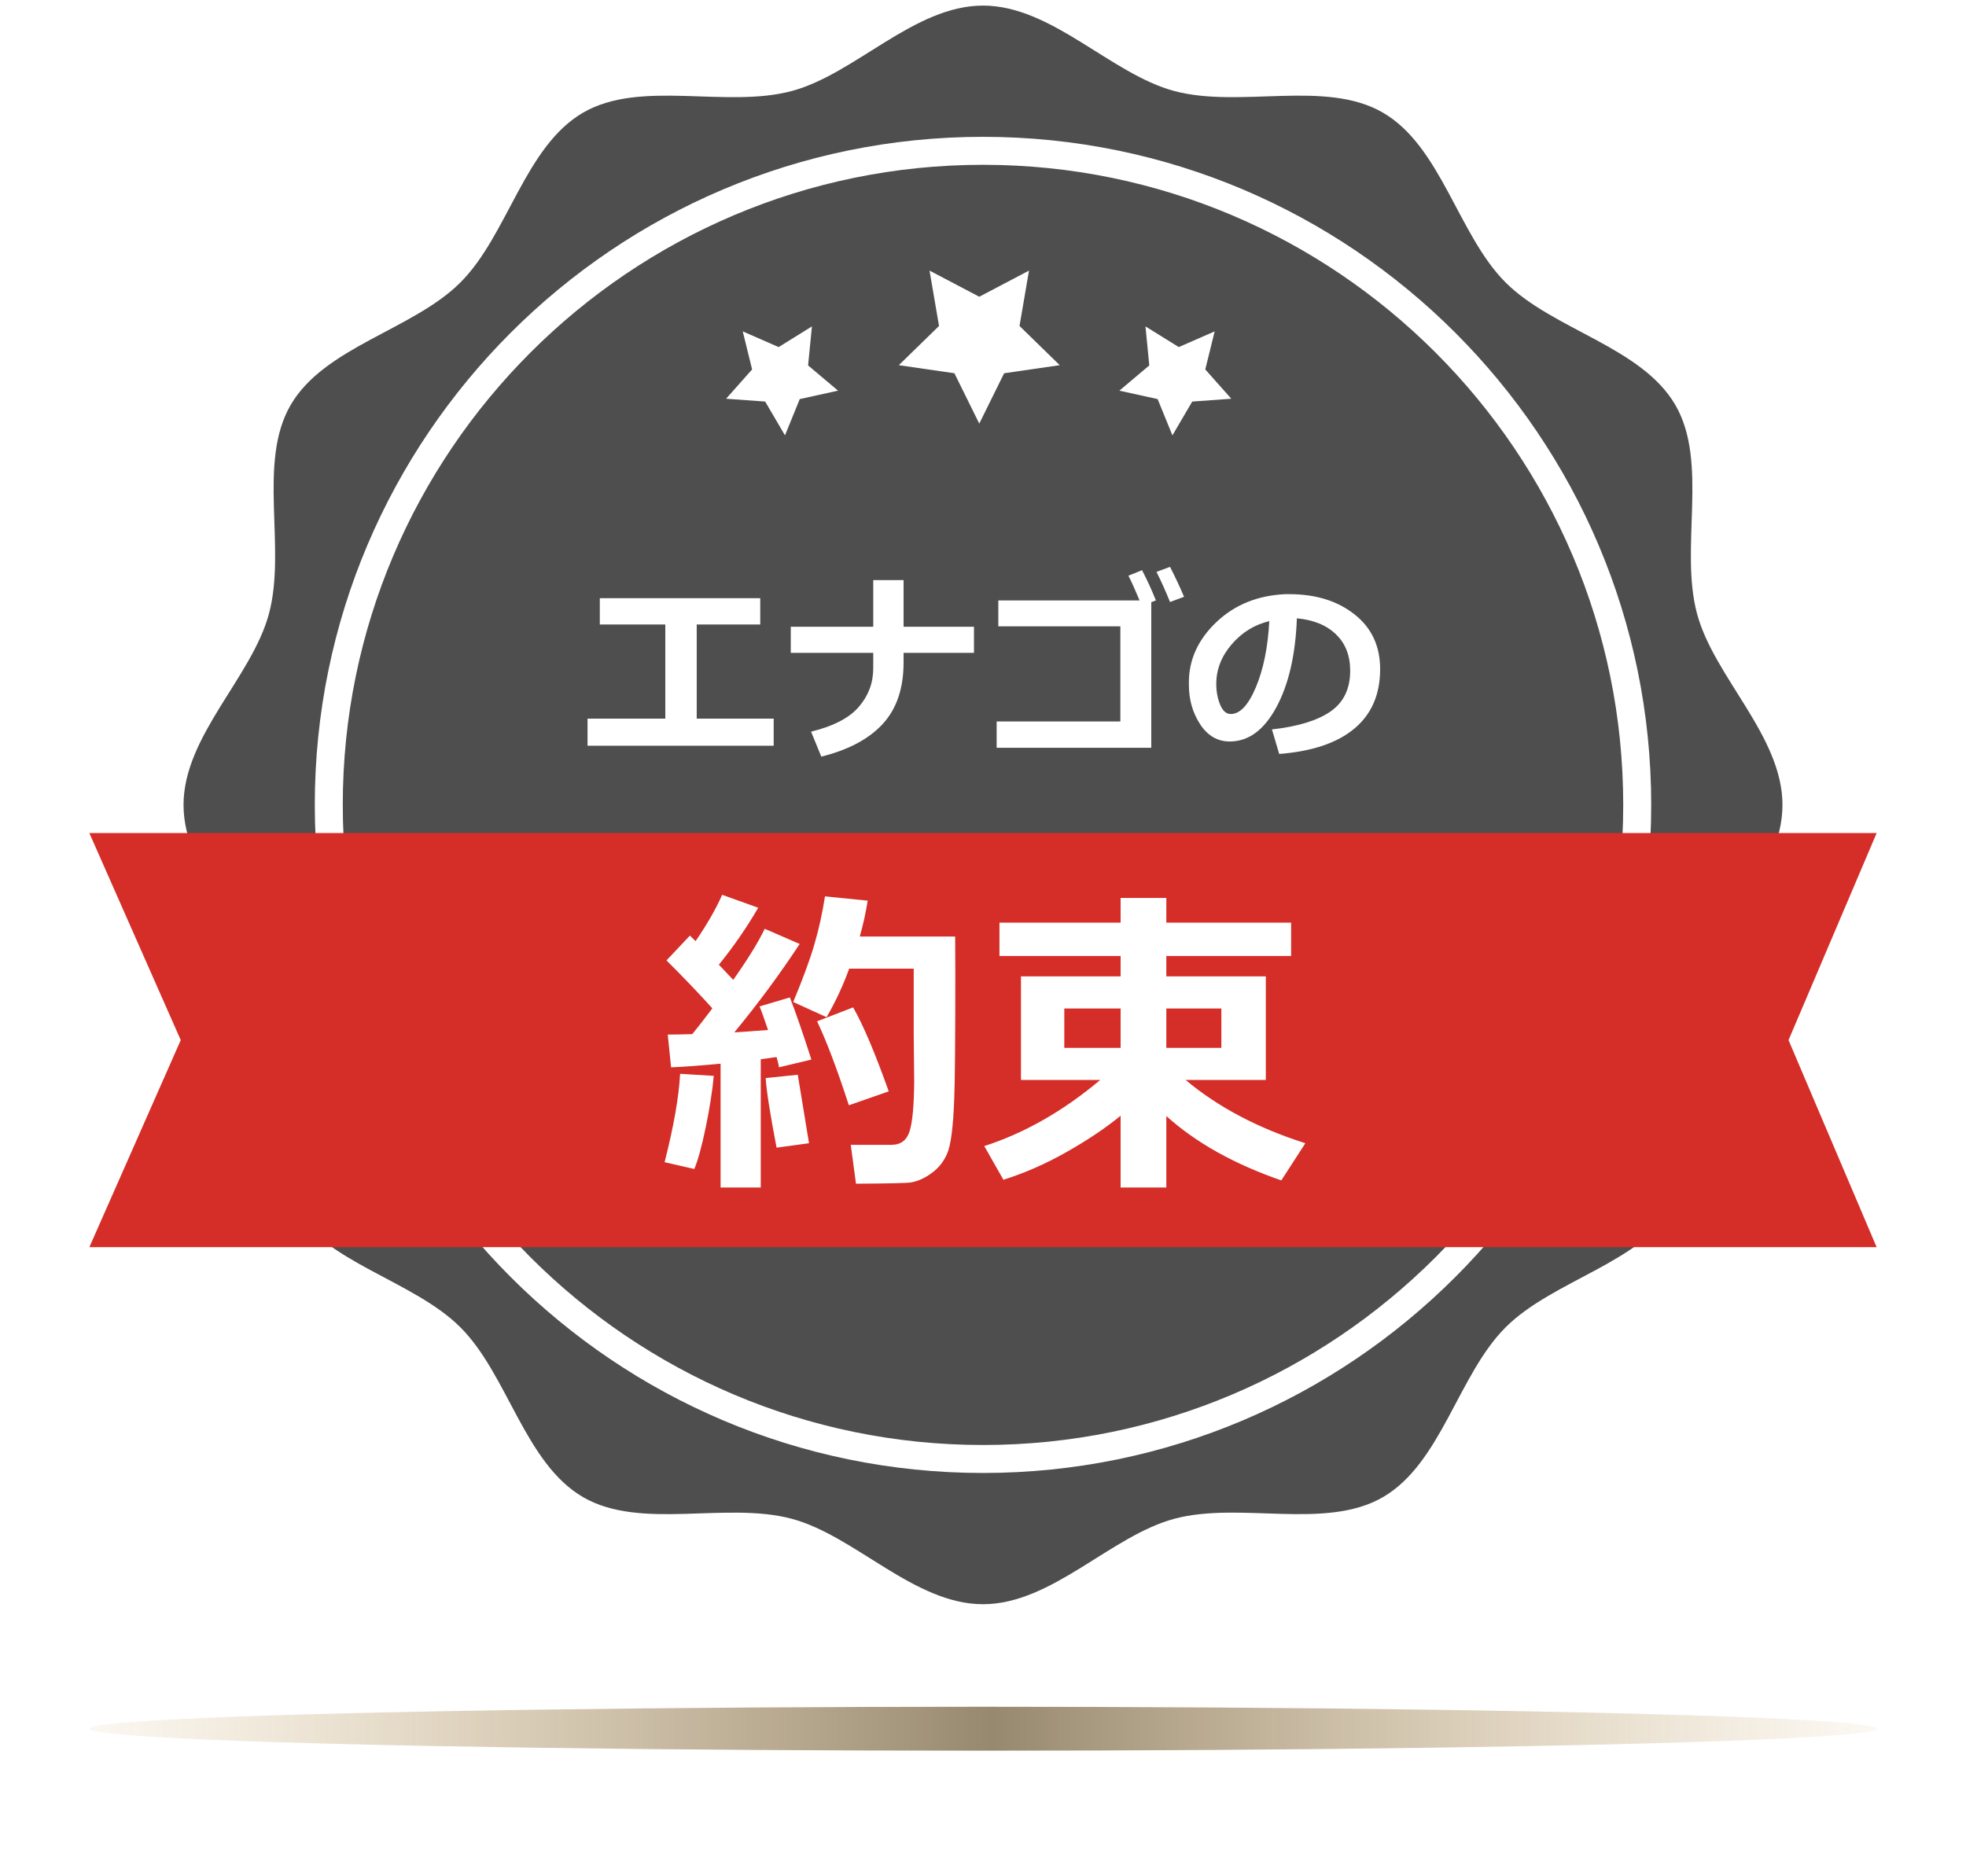<svg width="176" height="168" viewBox="0 0 176 168" fill="none" xmlns="http://www.w3.org/2000/svg">
<g clip-path="url(#clip0_674_801)">
<path d="M159.57 72.07C159.57 78.235 153.437 83.511 151.919 89.198C150.346 95.081 152.97 102.71 149.99 107.861C146.967 113.086 139.021 114.608 134.781 118.85C130.539 123.09 129.018 131.037 123.791 134.059C118.64 137.039 111.013 134.414 105.129 135.988C99.442 137.509 94.165 143.639 88 143.639C81.835 143.639 76.558 137.507 70.871 135.988C64.987 134.416 57.36 137.039 52.209 134.059C46.982 131.037 45.46 123.09 41.219 118.85C36.979 114.608 29.033 113.086 26.01 107.861C23.03 102.71 25.654 95.083 24.081 89.198C22.563 83.511 16.43 78.235 16.43 72.07C16.43 65.904 22.563 60.627 24.081 54.941C25.654 49.058 23.03 41.429 26.01 36.278C29.033 31.053 36.979 29.531 41.219 25.289C45.46 21.049 46.982 13.102 52.209 10.08C57.36 7.1 64.987 9.725 70.871 8.151C76.558 6.632 81.835 0.5 88 0.5C94.165 0.5 99.444 6.632 105.129 8.151C111.013 9.723 118.64 7.1 123.791 10.08C129.018 13.104 130.54 21.049 134.781 25.289C139.021 29.529 146.967 31.052 149.99 36.278C152.97 41.429 150.346 49.056 151.919 54.941C153.437 60.627 159.57 65.904 159.57 72.07Z" fill="#4E4E4E"/>
<path d="M88 131.888C55.015 131.888 28.181 105.054 28.181 72.069C28.181 39.085 55.015 12.251 88 12.251C120.985 12.251 147.819 39.085 147.819 72.069C147.819 105.054 120.985 131.888 88 131.888ZM88 14.756C56.397 14.756 30.686 40.467 30.686 72.069C30.686 103.672 56.397 129.383 88 129.383C119.603 129.383 145.314 103.672 145.314 72.069C145.314 40.467 119.603 14.756 88 14.756Z" fill="white"/>
<path d="M119.915 74.593H168L160.113 93.13L168 111.669H118.507H57.493H8L16.181 93.13L8 74.593H56.085H119.915Z" fill="#D52D27"/>
<path d="M68.105 106.328H64.508V95.241C62.601 95.42 61.124 95.529 60.076 95.566L59.779 92.635C60.307 92.635 61.039 92.621 61.974 92.593C62.455 92.007 63.054 91.238 63.772 90.285C62.507 88.888 61.138 87.457 59.666 85.994L61.761 83.771C61.941 83.941 62.111 84.106 62.271 84.267C63.309 82.747 64.102 81.364 64.65 80.118L67.878 81.279C66.821 83.091 65.646 84.79 64.353 86.376L65.641 87.736C66.963 85.857 67.902 84.333 68.459 83.162L71.588 84.522C69.814 87.221 67.864 89.86 65.74 92.437C66.647 92.38 67.652 92.31 68.756 92.225C68.379 91.101 68.124 90.398 67.992 90.115L70.71 89.308C71.23 90.639 71.872 92.494 72.636 94.873L69.733 95.566C69.715 95.378 69.644 95.071 69.521 94.646C69.21 94.693 68.737 94.759 68.105 94.844V106.328ZM76.629 105.988L76.162 102.505H79.815C80.637 102.505 81.175 102.099 81.43 101.287C81.685 100.475 81.822 99.003 81.84 96.869L81.798 92.579V86.731H76.02C75.473 88.25 74.798 89.699 73.996 91.078L71.008 89.718C71.857 87.689 72.485 85.985 72.891 84.606C73.297 83.228 73.618 81.779 73.854 80.259L77.677 80.642C77.507 81.727 77.271 82.799 76.969 83.856H85.508C85.517 84.545 85.522 85.635 85.522 87.127C85.522 93.037 85.489 96.808 85.423 98.441C85.329 100.924 85.121 102.533 84.8 103.27C84.488 104.006 84.021 104.596 83.398 105.04C82.784 105.493 82.161 105.771 81.529 105.875C81.208 105.932 79.575 105.969 76.629 105.988ZM79.561 97.719L75.992 98.965C74.944 95.736 73.996 93.23 73.146 91.446L76.374 90.2C77.271 91.767 78.333 94.273 79.561 97.719ZM63.899 96.331C63.777 97.653 63.541 99.168 63.191 100.876C62.842 102.576 62.498 103.841 62.158 104.671L59.496 104.062C60.317 100.834 60.779 98.195 60.883 96.147L63.899 96.331ZM72.424 102.363L69.521 102.76C68.945 99.777 68.62 97.7 68.544 96.529L71.418 96.232L72.424 102.363ZM100.319 99.899C99.026 100.966 97.435 102.038 95.547 103.114C93.659 104.19 91.752 105.03 89.827 105.634L88.113 102.618C91.719 101.457 95.179 99.484 98.493 96.699H91.398V87.424H100.319V85.598H89.473V82.61H100.319V80.401H104.412V82.61H115.584V85.598H104.412V87.424H113.318V96.699H106.139C109.037 99.125 112.61 101.013 116.858 102.363L114.706 105.691C110.477 104.228 107.045 102.307 104.412 99.928V106.328H100.319V99.899ZM100.319 90.299H95.278V93.825H100.319V90.299ZM109.339 93.825V90.299H104.412V93.825H109.339Z" fill="white"/>
<path d="M69.262 66.77H52.598V64.344H59.559V55.916H53.696V53.56H68.058V55.916H62.371V64.344H69.262V66.77ZM80.89 59.317C80.89 61.637 80.266 63.474 79.018 64.828C77.775 66.175 75.944 67.148 73.524 67.746L72.61 65.513C74.614 65.021 76.041 64.277 76.891 63.281C77.746 62.285 78.174 61.139 78.174 59.844V58.456H70.791V56.118H78.174V51.943H80.89V56.118H87.191V58.456H80.89V59.317ZM103.064 66.955H89.222V64.599H100.296V56.083H89.371V53.762H102.019C101.62 52.807 101.286 52.069 101.017 51.547L102.238 51.055C102.695 51.928 103.108 52.831 103.478 53.762L103.064 53.92V66.955ZM106 53.437L104.743 53.903C104.356 52.942 103.952 52.042 103.53 51.205L104.743 50.756C105.188 51.618 105.607 52.511 106 53.437ZM114.517 67.508L113.866 65.311C116.192 65.053 117.941 64.517 119.113 63.703C120.285 62.888 120.871 61.672 120.871 60.055C120.871 58.702 120.449 57.618 119.605 56.803C118.762 55.983 117.593 55.502 116.099 55.362C115.976 58.643 115.36 61.303 114.253 63.342C113.151 65.376 111.763 66.392 110.087 66.392C108.997 66.392 108.115 65.879 107.441 64.854C106.768 63.823 106.431 62.645 106.431 61.321V61.101C106.431 59.074 107.245 57.281 108.874 55.722C110.509 54.158 112.568 53.317 115.053 53.2H115.413C117.786 53.2 119.734 53.803 121.258 55.01C122.787 56.211 123.552 57.846 123.552 59.915C123.552 62.182 122.781 63.958 121.24 65.241C119.705 66.524 117.464 67.28 114.517 67.508ZM113.629 55.617C112.311 55.927 111.188 56.619 110.263 57.691C109.343 58.763 108.883 59.947 108.883 61.242C108.883 61.91 108.997 62.525 109.226 63.087C109.454 63.65 109.773 63.931 110.184 63.931C111.01 63.931 111.76 63.128 112.434 61.523C113.107 59.917 113.506 57.949 113.629 55.617Z" fill="white"/>
<path d="M87.666 37.93L85.44 33.42L80.462 32.698L84.063 29.186L83.213 24.229L87.666 26.569L92.119 24.229L91.269 29.186L94.87 32.698L89.892 33.42L87.666 37.93Z" fill="white"/>
<path d="M70.273 38.981L68.499 35.955L65 35.702L67.33 33.078L66.491 29.671L69.706 31.077L72.686 29.226L72.342 32.718L75.023 34.979L71.596 35.733L70.273 38.981Z" fill="white"/>
<path d="M104.958 38.981L106.731 35.955L110.229 35.702L107.899 33.078L108.739 29.671L105.525 31.077L102.545 29.226L102.886 32.718L100.207 34.979L103.633 35.733L104.958 38.981Z" fill="white"/>
</g>
<g filter="url(#filter0_f_674_801)">
<ellipse cx="88" cy="154.787" rx="80" ry="1.967" fill="url(#paint0_linear_674_801)" fill-opacity="0.6"/>
</g>
<defs>
<filter id="filter0_f_674_801" x="0.131" y="144.95" width="175.738" height="19.672" filterUnits="userSpaceOnUse" color-interpolation-filters="sRGB">
<feFlood flood-opacity="0" result="BackgroundImageFix"/>
<feBlend mode="normal" in="SourceGraphic" in2="BackgroundImageFix" result="shape"/>
<feGaussianBlur stdDeviation="3.934" result="effect1_foregroundBlur_674_801"/>
</filter>
<linearGradient id="paint0_linear_674_801" x1="8" y1="154.787" x2="168" y2="154.787" gradientUnits="userSpaceOnUse">
<stop stop-color="#B78226" stop-opacity="0.1"/>
<stop offset="0.505" stop-color="#513A11"/>
<stop offset="0.99" stop-color="#B78226" stop-opacity="0.1"/>
</linearGradient>
<clipPath id="clip0_674_801">
<rect width="160" height="143.139" fill="white" transform="translate(8 0.5)"/>
</clipPath>
</defs>
</svg>
